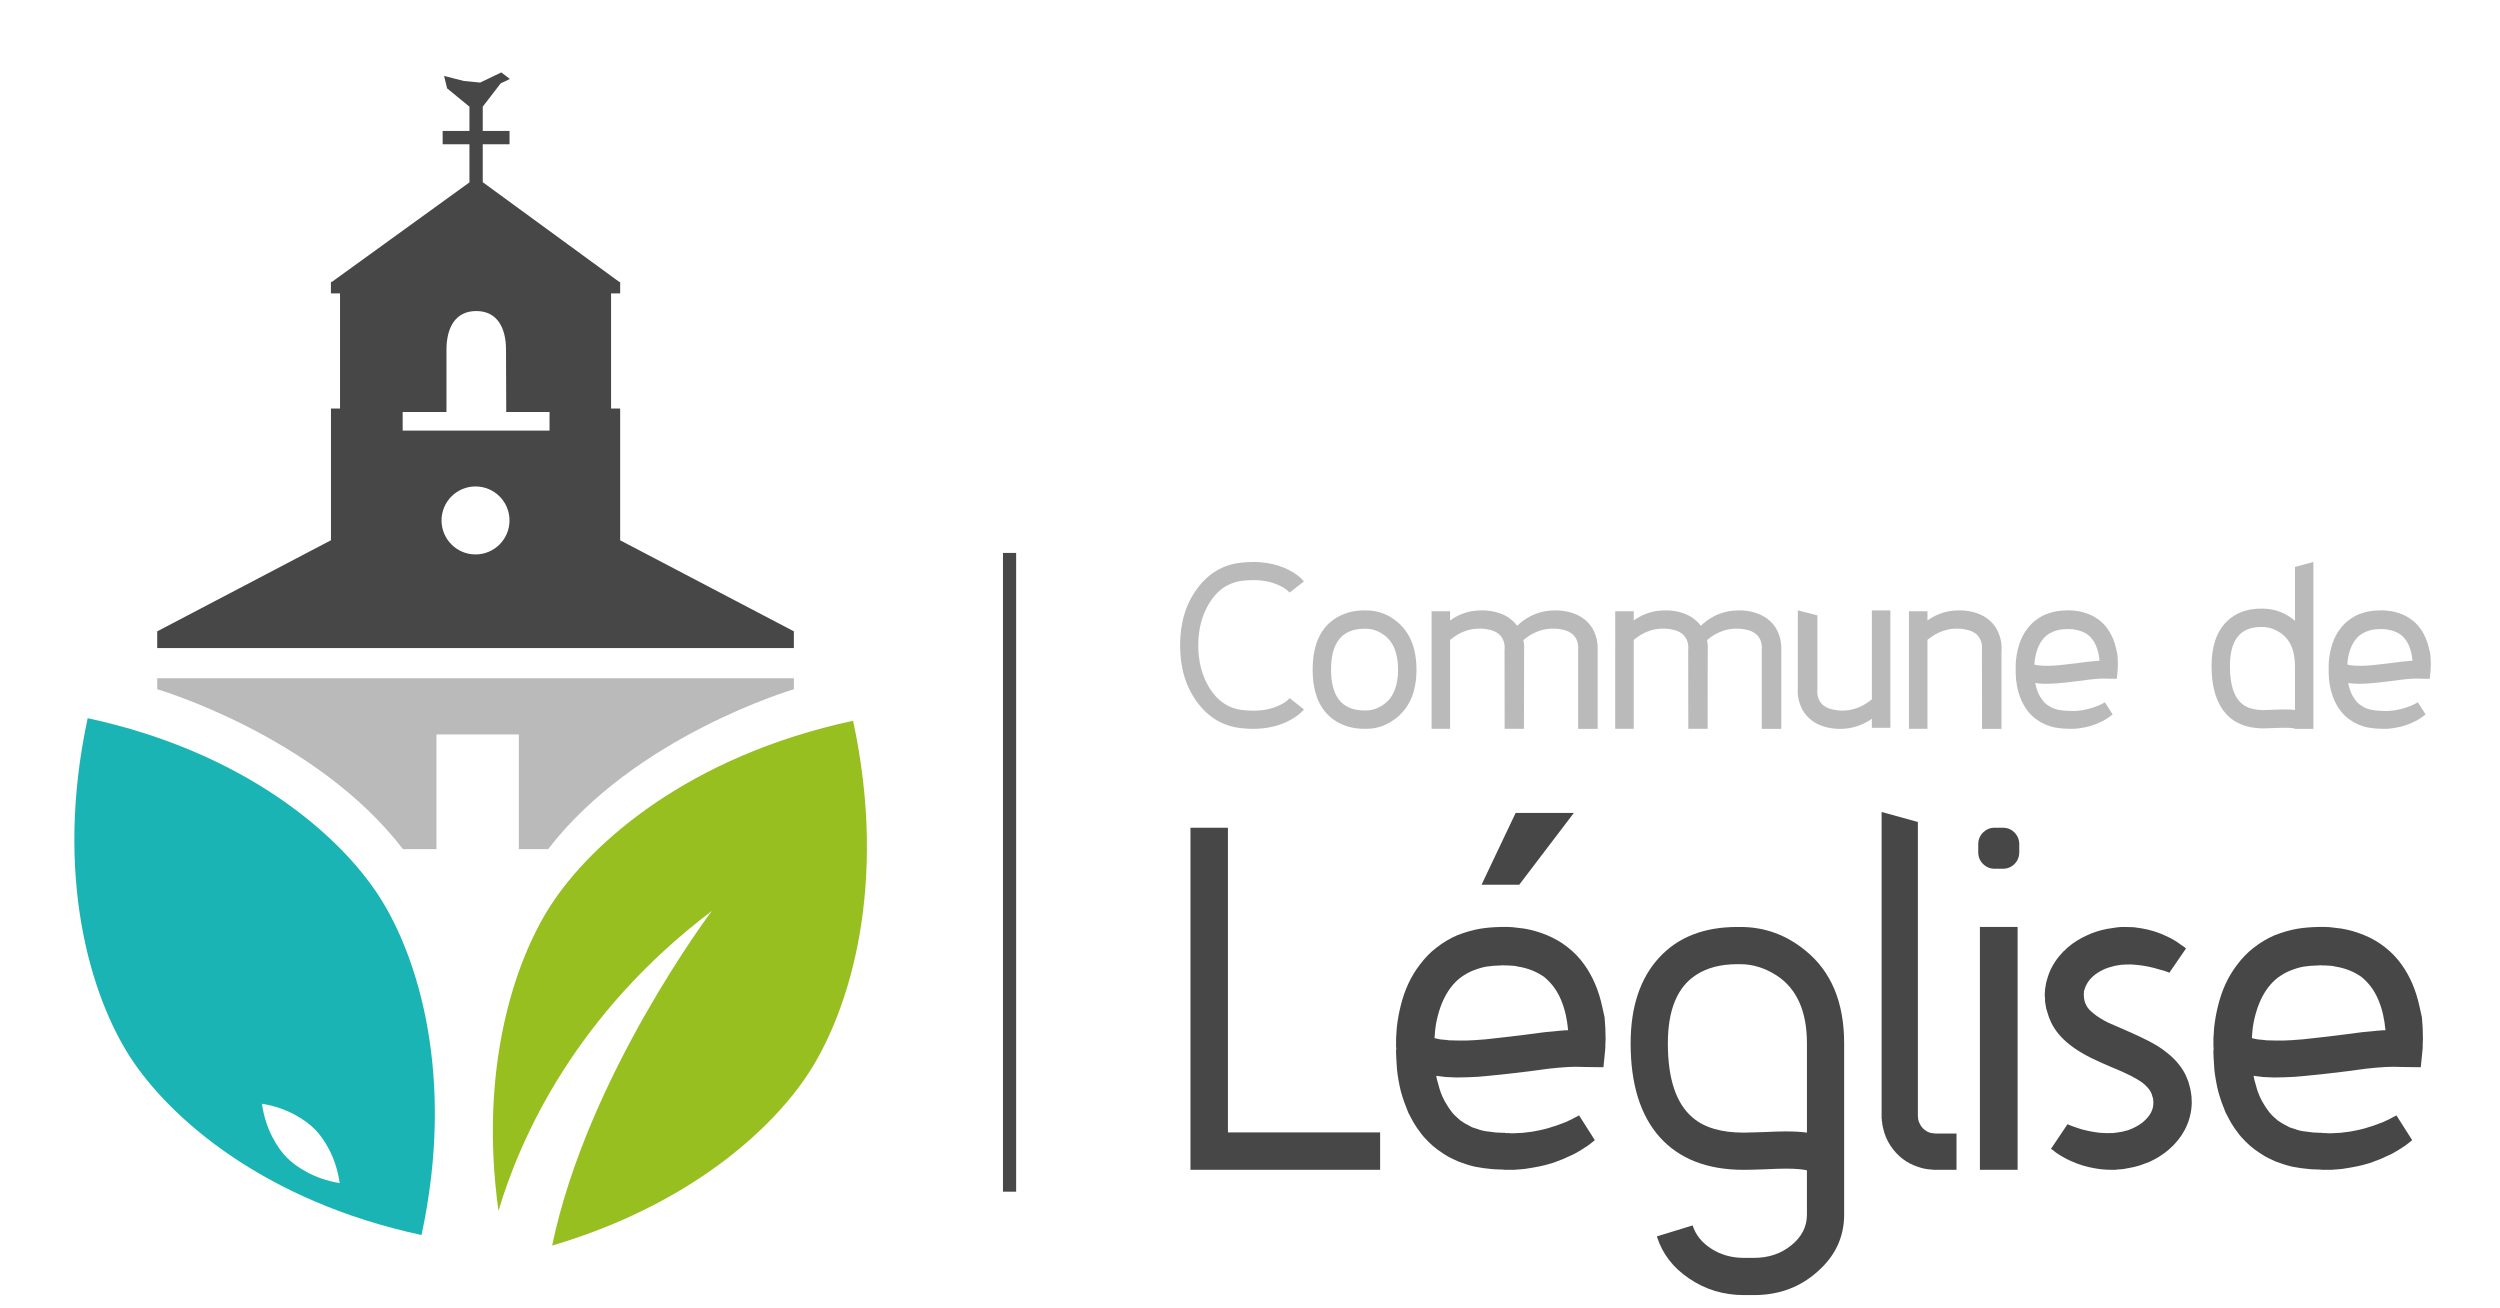 <?xml version="1.0" encoding="utf-8"?>
<!-- Generator: Adobe Illustrator 16.0.3, SVG Export Plug-In . SVG Version: 6.00 Build 0)  -->
<!DOCTYPE svg PUBLIC "-//W3C//DTD SVG 1.1//EN" "http://www.w3.org/Graphics/SVG/1.1/DTD/svg11.dtd">
<svg version="1.1" xmlns="http://www.w3.org/2000/svg" xmlns:xlink="http://www.w3.org/1999/xlink" x="0px" y="0px"
	 width="242.285px" height="126.749px" viewBox="0 0 242.285 126.749" enable-background="new 0 0 242.285 126.749"
	 xml:space="preserve">
<g id="Calque_1" display="none">
	<path display="inline" fill="#FFFFFF" d="M464.144,447.106c0,0,43.617-0.368,59.09,0 M523.159,457.293v-11.511
		c0,0,0.295,0.146,1.105-0.737c0,0,0.368-0.884,0.073-1.474c0,0-0.663-0.294-1.988-0.221c0,0-11.862-6.7-15.104-7.878
		c0,0-0.958-10.384-0.589-14.065h0.81l-0.073-2.209c0,0-0.885-0.073-1.326-0.073c0,0-0.369-10.678-0.736-14.064l0.736-0.074
		c0,0-3.71-4.306-12.468-9.865c-0.04-0.025-0.399-0.051-0.438-0.075l-0.044,0.007c-8.527,5.561-12.357,9.796-12.357,9.796
		l0.717,0.074c-0.358,3.387-0.717,13.981-0.717,13.981c-0.431,0-1.216-0.037-1.216-0.037l-0.11,2.246h0.736
		c0.258,3.756-0.535,13.814-0.535,13.814c-3.156,1.179-14.707,7.88-14.707,7.88c-1.291-0.074-1.937,0.221-1.937,0.221
		c-0.287,0.59,0.071,1.473,0.071,1.473c0.79,0.884,1.076,0.736,1.076,0.736v12.278"/>
	<path display="inline" fill="none" stroke="#434047" d="M464.144,447.106c0,0,43.617-0.368,59.09,0 M523.159,457.293v-11.511
		c0,0,0.295,0.146,1.105-0.737c0,0,0.368-0.884,0.073-1.474c0,0-0.663-0.294-1.988-0.221c0,0-11.862-6.7-15.104-7.878
		c0,0-0.958-10.384-0.589-14.065h0.81l-0.073-2.209c0,0-0.885-0.073-1.326-0.073c0,0-0.369-10.678-0.736-14.064l0.736-0.074
		c0,0-3.71-4.306-12.468-9.865c-0.04-0.025-0.399-0.051-0.438-0.075l-0.044,0.007c-8.527,5.561-12.357,9.796-12.357,9.796
		l0.717,0.074c-0.358,3.387-0.717,13.981-0.717,13.981c-0.431,0-1.216-0.037-1.216-0.037l-0.11,2.246h0.736
		c0.258,3.756-0.535,13.814-0.535,13.814c-3.156,1.179-14.707,7.88-14.707,7.88c-1.291-0.074-1.937,0.221-1.937,0.221
		c-0.287,0.59,0.071,1.473,0.071,1.473c0.79,0.884,1.076,0.736,1.076,0.736v12.278"/>
	<path display="inline" fill="none" stroke="#434047" d="M491.314,450.111c0,0-0.223,2.966,0.073,4.819c0,0,2.446,0.667,5.853,0
		c0,0,0.297-3.634,0-4.746C497.24,450.185,494.87,449.37,491.314,450.111z"/>
	<path display="inline" fill="#FFFFFF" d="M481.543,404.948c21.042,0.256,21.046,0.263,23.828,0.128 M491.149,388.976h4.333
		 M493.357,395.167v-9.395c0,0-1.832-0.637-2.015-2.147c0,0-0.773-0.553,0.073-1.105c0,0,0.7,0.037,1.251,0.848
		c0,0,0.653-0.653,1.463-0.176c0,0-0.036-1.805,1.914-0.847c0,0,0.075,0.258-0.919,0.553c0,0,0.978,1.484-1.746,2.736
		 M490.375,411.349c0,0,0.167-3.648,3.259-3.648c3.091,0,3.202,3.73,3.202,3.73 M490.764,415.947c0,0,3.036,0.222,5.658,0.083
		 M490.764,412.989c0,0,3.146,0.139,5.658,0 M496.376,419.005c0,0,0.11-3.537,0-7.406 M490.8,418.979c0,0-0.139,0.404-0.019-7.416
		 M481.064,411.415c0,0,20.206,0.258,24.55,0 M480.402,418.932c18.59,0.146,18.587,0.146,25.984,0.259 M480.181,421.142
		c0,0,15.334,0.732,26.487,0.29 M497.038,430.851c0,1.963-1.591,3.556-3.552,3.556c-1.962,0-3.552-1.593-3.552-3.556
		c0-1.964,1.59-3.556,3.552-3.556C495.447,427.295,497.038,428.887,497.038,430.851"/>
	<path display="inline" fill="none" stroke="#434047" d="M481.543,404.948c21.042,0.256,21.046,0.263,23.828,0.128 M491.149,388.976
		h4.333 M493.357,395.167v-9.395c0,0-1.832-0.637-2.015-2.147c0,0-0.773-0.553,0.073-1.105c0,0,0.7,0.037,1.251,0.848
		c0,0,0.653-0.653,1.463-0.176c0,0-0.036-1.805,1.914-0.847c0,0,0.075,0.258-0.919,0.553c0,0,0.978,1.484-1.746,2.736
		 M490.375,411.349c0,0,0.167-3.648,3.259-3.648c3.091,0,3.202,3.73,3.202,3.73 M490.764,415.947c0,0,3.036,0.222,5.658,0.083
		 M490.764,412.989c0,0,3.146,0.139,5.658,0 M496.376,419.005c0,0,0.11-3.537,0-7.406 M490.8,418.979c0,0-0.139,0.404-0.019-7.416
		 M481.064,411.415c0,0,20.206,0.258,24.55,0 M480.402,418.932c18.59,0.146,18.587,0.146,25.984,0.259 M480.181,421.142
		c0,0,15.334,0.732,26.487,0.29 M497.038,430.851c0,1.963-1.591,3.556-3.552,3.556c-1.962,0-3.552-1.593-3.552-3.556
		c0-1.964,1.59-3.556,3.552-3.556C495.447,427.295,497.038,428.887,497.038,430.851z"/>
	<rect x="528.285" y="447.754" display="inline" fill="#434047" width="231.796" height="7.395"/>
	<rect x="431.311" y="447.754" display="inline" fill="#434047" width="26.191" height="6.884"/>
	<path display="inline" fill="none" stroke="#434047" d="M497.316,452.65h-3.201 M497.262,454.008h-3.202 M497.361,451.284h-3.202
		 M490.707,417.92h-2.98 M490.764,415.986h-2.981 M490.817,414.33h-2.98 M490.764,412.783h-2.981 M523.224,455.87h-3.202
		 M523.058,453.992h-3.202 M523.113,452.28h-3.202 M523.168,450.623h-3.201 M523.113,448.855h-3.202 M523.058,446.204h-3.202
		 M524.328,444.381h-3.203 M521.401,442.834H518.2 M518.752,441.397h-3.202 M516.434,440.073h-3.202 M514.226,438.912h-3.202
		 M511.632,437.586h-3.202 M509.257,436.371h-3.202 M507.159,434.878h-3.203 M506.993,433.387h-3.202 M506.828,431.73h-3.201
		 M506.772,429.962h-3.201 M506.606,428.085h-3.201 M506.661,426.372h-3.201 M506.497,424.715h-3.202 M506.661,422.948h-3.201
		 M505.89,417.811h-3.202 M505.943,415.876h-3.201 M505.779,414.219h-3.203 M505.724,412.673h-3.202 M505.668,409.689h-3.202
		 M505.502,408.032h-3.201 M505.447,406.485h-3.202 M501.307,403.668h3.423 M499.374,402.066h3.479 M497.608,400.409h3.367
		 M495.855,398.913h3.092 M494.351,397.537h2.706 M493.523,396.376h1.877"/>
	<rect x="764.273" y="447.754" display="inline" fill="#5797BA" width="7.394" height="7.395"/>
	<rect x="775.858" y="447.754" display="inline" fill="#C47416" width="7.394" height="7.395"/>
	<rect x="787.442" y="447.754" display="inline" fill="#AB1A19" width="7.396" height="7.395"/>
	<rect x="799.03" y="447.754" display="inline" fill="#7A9943" width="7.394" height="7.395"/>
	<rect x="810.615" y="447.754" display="inline" fill="#747072" width="7.395" height="7.395"/>
	<rect x="823.158" y="447.754" display="inline" fill="#434047" width="43.189" height="7.395"/>
</g>
<g id="Calque_2">
	<line fill="none" stroke="#474747" stroke-width="1.277" stroke-miterlimit="10" x1="97.84" y1="53.586" x2="97.84" y2="115.49"/>
	<g>
		<g>
			<path fill="#BABABA" d="M126.369,68.751c-0.264,0.332-0.669,0.654-1.219,0.97c-1.052,0.61-2.293,0.914-3.722,0.914
				c-0.376,0-0.759-0.022-1.15-0.067c-1.744-0.188-3.166-1.029-4.263-2.527c-1.098-1.488-1.647-3.318-1.647-5.491
				c0-2.174,0.549-4.004,1.647-5.493c1.098-1.496,2.519-2.339,4.263-2.527c1.774-0.194,3.312,0.038,4.613,0.7
				c0.662,0.339,1.154,0.71,1.478,1.116l-1.388,1.083c-0.226-0.264-0.583-0.504-1.071-0.723c-0.948-0.435-2.094-0.578-3.44-0.428
				c-1.399,0.149-2.497,0.887-3.293,2.211c-0.7,1.158-1.049,2.511-1.049,4.061c0,1.549,0.35,2.902,1.049,4.06
				c0.796,1.323,1.894,2.061,3.293,2.21c1.346,0.151,2.492,0.009,3.44-0.428c0.496-0.218,0.854-0.462,1.071-0.733L126.369,68.751z"
				/>
			<path fill="#BABABA" d="M132.391,59.154c1.144,0,2.169,0.386,3.08,1.16c1.203,1.039,1.805,2.564,1.805,4.579
				c0,2.017-0.602,3.539-1.805,4.568c-0.91,0.781-1.936,1.173-3.08,1.173h-0.157c-1.128,0-2.114-0.289-2.955-0.869
				c-1.376-0.962-2.064-2.585-2.064-4.872c0-2.285,0.688-3.909,2.064-4.872c0.841-0.578,1.827-0.867,2.955-0.867H132.391z
				 M134.072,68.289c0.947-0.654,1.421-1.785,1.421-3.396c0-1.607-0.474-2.74-1.421-3.395c-0.542-0.375-1.102-0.563-1.681-0.563
				h-0.157c-2.158,0-3.237,1.319-3.237,3.958c0,2.64,1.079,3.96,3.237,3.96h0.157C132.97,68.854,133.53,68.665,134.072,68.289z"/>
			<path fill="#BABABA" d="M154.835,62.988v0.057v7.59h-1.894v-7.636v-0.112v-0.012l0.011-0.044v-0.103
				c-0.008-0.075-0.015-0.143-0.022-0.202c-0.016-0.128-0.042-0.256-0.08-0.384c-0.083-0.241-0.21-0.448-0.383-0.621
				c-0.098-0.09-0.199-0.164-0.305-0.226c-0.12-0.075-0.248-0.135-0.383-0.18c-0.113-0.037-0.263-0.076-0.452-0.113
				c0.038,0.007-0.041-0.008-0.237-0.045h-0.034c0.015,0,0.019,0,0.012,0h-0.012h-0.011l-0.079-0.012l-0.147-0.011l-0.226-0.011
				c-0.202,0.007-0.286,0.007-0.248,0c-0.143,0.007-0.3,0.021-0.474,0.044c-0.18,0.03-0.338,0.064-0.473,0.102
				c-0.181,0.054-0.338,0.109-0.474,0.169c-0.301,0.121-0.594,0.282-0.88,0.485c-0.113,0.076-0.248,0.181-0.406,0.317
				c0.007,0.052,0.022,0.134,0.045,0.248l0.034,0.394c0,0.083,0,0.147,0,0.191l-0.011,0.113c0,0.046,0,0.064,0,0.057l-0.012,7.59
				h-1.872l-0.011-7.636l0.011-0.112v-0.012v-0.044c0-0.03,0-0.064,0-0.103c0-0.075-0.004-0.143-0.011-0.202
				c-0.015-0.128-0.045-0.256-0.09-0.384c-0.083-0.241-0.21-0.448-0.383-0.621c-0.091-0.09-0.192-0.164-0.305-0.226
				c-0.12-0.075-0.248-0.135-0.383-0.18c-0.105-0.037-0.256-0.076-0.451-0.113c0.037,0.007-0.042-0.008-0.237-0.045h-0.034
				c0.03,0,0.038,0,0.022,0h-0.011h-0.022l-0.067-0.012l-0.147-0.011l-0.225-0.011c-0.203,0.007-0.286,0.007-0.248,0
				c-0.151,0.007-0.313,0.021-0.485,0.044c-0.181,0.03-0.339,0.064-0.474,0.102c-0.181,0.054-0.334,0.109-0.462,0.169
				c-0.309,0.121-0.602,0.282-0.879,0.485c-0.113,0.076-0.245,0.173-0.396,0.293v8.617h-1.793V59.243h1.793v0.893
				c0.173-0.129,0.361-0.249,0.564-0.362c0.398-0.218,0.834-0.383,1.308-0.496c0.241-0.052,0.474-0.086,0.7-0.101
				c0.007,0,0.127-0.008,0.36-0.022c0.09,0,0.21,0,0.361,0l0.158,0.011h0.067h0.023l0.044,0.012h0.045l0.35,0.045
				c0.278,0.044,0.515,0.101,0.711,0.169c0.533,0.165,0.988,0.421,1.365,0.767c0.165,0.143,0.316,0.309,0.451,0.496
				c0.007-0.007,0.019-0.019,0.033-0.033c0.015-0.016,0.023-0.026,0.023-0.035c0.151-0.142,0.327-0.289,0.53-0.439
				c0.18-0.127,0.376-0.251,0.586-0.372c0.398-0.218,0.838-0.383,1.32-0.496c0.24-0.052,0.474-0.086,0.699-0.101l0.35-0.022
				c0.098,0,0.222,0,0.372,0l0.147,0.011h0.079h0.022l0.035,0.012h0.045l0.35,0.045c0.286,0.044,0.522,0.101,0.71,0.169
				c0.534,0.165,0.993,0.421,1.376,0.767c0.413,0.368,0.714,0.823,0.902,1.364c0.09,0.248,0.15,0.504,0.18,0.769
				c0.022,0.119,0.034,0.251,0.034,0.394c0.007,0.067,0.007,0.132,0,0.191V62.988z"/>
			<path fill="#BABABA" d="M172.632,62.988v0.057v7.59h-1.894v-7.636v-0.112v-0.012l0.011-0.044v-0.103
				c-0.008-0.075-0.015-0.143-0.022-0.202c-0.016-0.128-0.042-0.256-0.079-0.384c-0.083-0.241-0.211-0.448-0.383-0.621
				c-0.098-0.09-0.199-0.164-0.305-0.226c-0.12-0.075-0.248-0.135-0.383-0.18c-0.113-0.037-0.263-0.076-0.451-0.113
				c0.038,0.007-0.041-0.008-0.237-0.045h-0.034c0.015,0,0.019,0,0.011,0h-0.011h-0.011l-0.079-0.012l-0.146-0.011l-0.226-0.011
				c-0.203,0.007-0.286,0.007-0.249,0c-0.143,0.007-0.3,0.021-0.474,0.044c-0.18,0.03-0.338,0.064-0.473,0.102
				c-0.181,0.054-0.339,0.109-0.474,0.169c-0.301,0.121-0.594,0.282-0.88,0.485c-0.113,0.076-0.249,0.181-0.406,0.317
				c0.008,0.052,0.023,0.134,0.045,0.248l0.034,0.394c0,0.083,0,0.147,0,0.191l-0.011,0.113c0,0.046,0,0.064,0,0.057l-0.012,7.59
				h-1.872l-0.011-7.636l0.011-0.112v-0.012v-0.044c0-0.03,0-0.064,0-0.103c0-0.075-0.004-0.143-0.011-0.202
				c-0.015-0.128-0.046-0.256-0.09-0.384c-0.083-0.241-0.211-0.448-0.384-0.621c-0.09-0.09-0.192-0.164-0.305-0.226
				c-0.12-0.075-0.248-0.135-0.383-0.18c-0.105-0.037-0.256-0.076-0.451-0.113c0.038,0.007-0.042-0.008-0.237-0.045h-0.034
				c0.03,0,0.038,0,0.023,0h-0.012h-0.022l-0.068-0.012l-0.147-0.011l-0.225-0.011c-0.203,0.007-0.286,0.007-0.248,0
				c-0.151,0.007-0.312,0.021-0.485,0.044c-0.181,0.03-0.338,0.064-0.474,0.102c-0.181,0.054-0.335,0.109-0.463,0.169
				c-0.308,0.121-0.601,0.282-0.879,0.485c-0.113,0.076-0.245,0.173-0.395,0.293v8.617h-1.793V59.243h1.793v0.893
				c0.173-0.129,0.361-0.249,0.564-0.362c0.398-0.218,0.835-0.383,1.309-0.496c0.241-0.052,0.474-0.086,0.7-0.101
				c0.007,0,0.127-0.008,0.36-0.022c0.09,0,0.21,0,0.36,0l0.159,0.011h0.067h0.023l0.045,0.012h0.044l0.35,0.045
				c0.278,0.044,0.515,0.101,0.71,0.169c0.534,0.165,0.989,0.421,1.364,0.767c0.166,0.143,0.316,0.309,0.452,0.496
				c0.007-0.007,0.019-0.019,0.034-0.033c0.015-0.016,0.022-0.026,0.022-0.035c0.151-0.142,0.327-0.289,0.53-0.439
				c0.18-0.127,0.376-0.251,0.587-0.372c0.398-0.218,0.838-0.383,1.319-0.496c0.241-0.052,0.474-0.086,0.699-0.101l0.35-0.022
				c0.098,0,0.222,0,0.372,0l0.147,0.011h0.079h0.022l0.034,0.012h0.045l0.35,0.045c0.285,0.044,0.522,0.101,0.71,0.169
				c0.534,0.165,0.992,0.421,1.375,0.767c0.414,0.368,0.714,0.823,0.903,1.364c0.09,0.248,0.15,0.504,0.18,0.769
				c0.022,0.119,0.033,0.251,0.033,0.394c0.008,0.067,0.008,0.132,0,0.191V62.988z"/>
			<path fill="#BABABA" d="M174.235,66.8c0-0.015,0-0.033,0-0.057v-7.589l1.894,0.484v7.15l-0.011,0.113v0.012v0.045
				c0,0.029,0,0.063,0,0.101c0,0.076,0.004,0.143,0.011,0.203c0.015,0.129,0.046,0.256,0.09,0.384
				c0.083,0.24,0.211,0.447,0.384,0.619c0.09,0.092,0.192,0.167,0.305,0.227c0.12,0.067,0.248,0.128,0.383,0.18
				c0.105,0.038,0.256,0.075,0.451,0.113c-0.023-0.008,0.056,0.004,0.237,0.033l0.034,0.013c-0.023,0-0.031,0-0.023,0h0.012h0.022
				l0.067,0.011l0.147,0.012l0.226,0.012h0.124c0.053,0,0.094,0,0.125,0c0.15-0.008,0.312-0.023,0.485-0.047
				c0.18-0.029,0.338-0.067,0.474-0.112c0.173-0.044,0.327-0.097,0.462-0.158c0.308-0.119,0.601-0.282,0.88-0.485
				c0.113-0.066,0.244-0.164,0.395-0.292v-8.616h1.793v11.38h-1.793v-0.88c-0.173,0.128-0.361,0.244-0.564,0.349
				c-0.398,0.226-0.835,0.392-1.309,0.496c-0.241,0.062-0.474,0.099-0.699,0.113c-0.016,0-0.135,0.008-0.361,0.022
				c-0.083,0-0.203,0-0.36,0l-0.159-0.012h-0.067h-0.023l-0.045-0.011h-0.045c-0.226-0.029-0.342-0.045-0.35-0.045
				c-0.278-0.045-0.515-0.102-0.71-0.17c-0.534-0.165-0.989-0.421-1.365-0.767c-0.414-0.369-0.714-0.824-0.902-1.365
				c-0.09-0.248-0.154-0.503-0.191-0.766c-0.016-0.12-0.027-0.252-0.034-0.396c0-0.066,0-0.134,0-0.201L174.235,66.8z"/>
			<path fill="#BABABA" d="M193.983,62.988c-0.008,0.016-0.011,0.034-0.011,0.057v7.59h-1.884l-0.011-7.636l0.011-0.112v-0.012
				v-0.044c0-0.03,0-0.064,0-0.103c0-0.075-0.004-0.143-0.011-0.202c-0.015-0.128-0.045-0.256-0.09-0.384
				c-0.083-0.241-0.21-0.448-0.383-0.621c-0.09-0.09-0.192-0.164-0.305-0.226c-0.112-0.075-0.241-0.135-0.383-0.18
				c-0.105-0.037-0.252-0.076-0.44-0.113c0.015,0.007-0.067-0.008-0.248-0.045h-0.023h-0.011c0.022,0,0.03,0,0.022,0h-0.034
				l-0.067-0.012l-0.147-0.011l-0.225-0.011c-0.226,0.007-0.309,0.007-0.248,0c-0.151,0.007-0.313,0.021-0.485,0.044
				c-0.181,0.03-0.339,0.067-0.474,0.113c-0.173,0.046-0.327,0.098-0.462,0.157c-0.309,0.121-0.602,0.282-0.879,0.485
				c-0.113,0.067-0.245,0.166-0.396,0.293v8.617h-1.793V59.243h1.793v0.893c0.173-0.129,0.361-0.249,0.564-0.362
				c0.398-0.218,0.834-0.383,1.308-0.496c0.241-0.052,0.474-0.086,0.7-0.101c0.015,0,0.135-0.008,0.36-0.022
				c0.083,0,0.207,0,0.373,0l0.146,0.011h0.067h0.023l0.044,0.012h0.045c0.226,0.029,0.342,0.045,0.35,0.045
				c0.278,0.044,0.515,0.101,0.711,0.169c0.533,0.165,0.988,0.421,1.365,0.767c0.414,0.368,0.714,0.823,0.902,1.364
				c0.09,0.248,0.154,0.504,0.191,0.769c0.015,0.119,0.026,0.251,0.034,0.394c0,0.067,0,0.132,0,0.191V62.988z"/>
			<path fill="#BABABA" d="M205.239,63.946c0.008,0.166,0.012,0.335,0.012,0.508c0,0.105-0.004,0.191-0.012,0.26v0.135l-0.011,0.147
				l-0.079,0.789l-0.857-0.011c-0.346-0.008-0.481-0.012-0.406-0.012c-0.241,0.008-0.38,0.012-0.417,0.012
				c-0.204,0.015-0.354,0.026-0.452,0.033c-0.196,0.022-0.346,0.037-0.451,0.045c-0.165,0.022-0.474,0.065-0.924,0.125l-0.948,0.111
				c-0.324,0.038-0.647,0.072-0.97,0.103l-0.497,0.045c0.008,0-0.158,0.008-0.496,0.022c0.008,0-0.166,0.004-0.52,0.012
				l-0.519-0.022c-0.075-0.008-0.226-0.026-0.451-0.057c0.023,0.127,0.046,0.226,0.068,0.293c0.03,0.12,0.064,0.241,0.102,0.36
				c0.03,0.099,0.075,0.215,0.136,0.351l0.079,0.157c0.007,0.023,0.022,0.05,0.045,0.079c0.022,0.038,0.037,0.064,0.044,0.079
				c0.076,0.128,0.14,0.226,0.192,0.293c0.03,0.045,0.063,0.091,0.102,0.136l0.113,0.123c0.113,0.106,0.154,0.145,0.124,0.114
				l0.124,0.112c0.15,0.105,0.244,0.165,0.282,0.18c0.008,0.008,0.105,0.061,0.293,0.159c0.241,0.074,0.354,0.112,0.339,0.112
				l0.169,0.045l0.18,0.033c-0.03-0.006,0.095,0.009,0.373,0.047c0.045,0.007,0.109,0.011,0.192,0.011
				c0.097,0.008,0.162,0.012,0.191,0.012h0.102l0.022,0.01h0.057c0.038,0,0.071,0,0.102,0c0.008,0.008,0.079,0.012,0.214,0.012
				c0.143-0.008,0.297-0.015,0.462-0.021c0.113-0.016,0.263-0.034,0.451-0.057l0.226-0.046c-0.022,0.008,0.052-0.008,0.226-0.045
				c0.067-0.016,0.143-0.034,0.226-0.057c0.203-0.06,0.274-0.082,0.214-0.067l0.226-0.068c-0.022,0.008,0.049-0.019,0.214-0.079
				c0.158-0.059,0.229-0.085,0.215-0.078c0.105-0.045,0.168-0.075,0.191-0.091c0.029-0.008,0.105-0.045,0.226-0.112l0.237-0.125
				l0.744,1.174l-0.214,0.169c-0.105,0.082-0.181,0.135-0.226,0.159l-0.259,0.168c0.007-0.008-0.079,0.041-0.26,0.147
				c-0.165,0.074-0.255,0.115-0.271,0.123l-0.27,0.125c-0.023,0.008-0.113,0.04-0.271,0.101c-0.106,0.046-0.2,0.08-0.283,0.103
				c-0.18,0.052-0.274,0.078-0.282,0.078l-0.293,0.067c-0.233,0.046-0.429,0.08-0.586,0.103c-0.016,0.008-0.113,0.019-0.294,0.033
				c-0.037,0-0.139,0.008-0.304,0.022c-0.151,0-0.251,0-0.305,0c-0.045,0-0.098,0-0.158,0l-0.079-0.012h-0.045
				c-0.256-0.007-0.413-0.015-0.474-0.021c-0.346-0.037-0.522-0.061-0.53-0.067l-0.271-0.046c-0.008,0-0.093-0.022-0.259-0.068
				c-0.06-0.015-0.237-0.074-0.53-0.18c-0.263-0.12-0.433-0.203-0.507-0.249c-0.105-0.06-0.264-0.164-0.474-0.314l-0.226-0.182
				c-0.015-0.015-0.083-0.078-0.203-0.19c-0.022-0.023-0.09-0.095-0.203-0.214c-0.06-0.068-0.117-0.141-0.169-0.215
				c-0.098-0.121-0.203-0.274-0.315-0.463c-0.083-0.15-0.128-0.232-0.135-0.248l-0.124-0.236c-0.075-0.188-0.14-0.354-0.192-0.497
				c-0.061-0.173-0.113-0.342-0.158-0.507c-0.083-0.339-0.144-0.677-0.181-1.017c-0.015-0.172-0.026-0.345-0.034-0.518
				c-0.007-0.098-0.011-0.184-0.011-0.26v-0.135c0-0.037,0.004-0.068,0.011-0.091l-0.011-0.091V64.68c0-0.067,0-0.153,0-0.26
				c0.007-0.172,0.019-0.342,0.034-0.508c0.037-0.345,0.098-0.683,0.181-1.015c0.18-0.751,0.48-1.402,0.902-1.951
				c0.248-0.33,0.511-0.601,0.789-0.811c0.309-0.241,0.636-0.438,0.982-0.588c0.391-0.149,0.745-0.252,1.06-0.305
				c0.294-0.052,0.647-0.082,1.061-0.089h0.022h0.068h0.056h0.113l0.226,0.011c0.331,0.038,0.519,0.061,0.564,0.067
				c0.361,0.06,0.714,0.162,1.061,0.305c0.368,0.15,0.699,0.343,0.993,0.576c0.3,0.232,0.563,0.507,0.789,0.822
				c0.398,0.556,0.681,1.218,0.846,1.984c0.076,0.34,0.113,0.508,0.113,0.508S205.216,63.601,205.239,63.946z M203.367,64.037
				c-0.008,0,0.03,0,0.113,0c-0.022-0.248-0.061-0.492-0.113-0.732c-0.121-0.526-0.309-0.963-0.564-1.31
				c-0.135-0.18-0.285-0.338-0.451-0.474c-0.166-0.12-0.357-0.226-0.575-0.315c-0.233-0.09-0.459-0.15-0.677-0.181
				c-0.038-0.016-0.095-0.026-0.169-0.034c-0.075-0.007-0.127-0.011-0.158-0.011l-0.226-0.012h-0.113l-0.057-0.011l-0.022,0.011
				c-0.309,0.008-0.552,0.026-0.733,0.057c-0.188,0.03-0.414,0.099-0.677,0.203c-0.195,0.083-0.383,0.191-0.563,0.326
				c-0.158,0.121-0.312,0.28-0.463,0.474c-0.263,0.354-0.462,0.791-0.598,1.31c-0.068,0.256-0.113,0.508-0.135,0.756
				c-0.007,0.074-0.015,0.181-0.022,0.315c0.12,0.029,0.206,0.049,0.259,0.057c0.331,0.03,0.463,0.045,0.395,0.045
				c0.339,0.008,0.478,0.012,0.418,0.012c0.33,0,0.477,0,0.439,0c0.338-0.016,0.485-0.022,0.44-0.022l0.451-0.034
				c0.293-0.03,0.598-0.064,0.914-0.103l0.937-0.111c0.474-0.062,0.792-0.103,0.958-0.125c0.113-0.015,0.274-0.029,0.485-0.045
				C202.973,64.067,203.142,64.052,203.367,64.037z"/>
			<path fill="#BABABA" d="M219.202,58.984h0.045c1.188,0,2.245,0.396,3.169,1.185v-5.223l1.782-0.484v16.173h-1.782v-0.022
				c-0.226-0.082-0.895-0.103-2.007-0.056c-0.466,0.022-0.801,0.034-1.004,0.034c-1.895,0-3.264-0.663-4.105-1.985
				c-0.647-1.008-0.97-2.357-0.97-4.049c0-1.91,0.489-3.351,1.466-4.32C216.653,59.387,217.789,58.97,219.202,58.984z
				 M219.405,68.818c0.18,0,0.489-0.012,0.924-0.033c0.985-0.045,1.681-0.038,2.087,0.021v-4.25c0-1.526-0.478-2.606-1.432-3.237
				c-0.557-0.369-1.136-0.554-1.737-0.554h-0.067c-0.917-0.008-1.628,0.237-2.132,0.733c-0.624,0.624-0.937,1.643-0.937,3.058
				c0,1.826,0.407,3.057,1.218,3.687C217.811,68.628,218.502,68.818,219.405,68.818z"/>
			<path fill="#BABABA" d="M235.567,63.946c0.007,0.166,0.012,0.335,0.012,0.508c0,0.105-0.004,0.191-0.012,0.26v0.135l-0.011,0.147
				l-0.079,0.789l-0.857-0.011c-0.346-0.008-0.481-0.012-0.406-0.012c-0.241,0.008-0.38,0.012-0.417,0.012
				c-0.203,0.015-0.354,0.026-0.451,0.033c-0.196,0.022-0.346,0.037-0.451,0.045c-0.166,0.022-0.474,0.065-0.925,0.125l-0.947,0.111
				c-0.324,0.038-0.647,0.072-0.97,0.103l-0.496,0.045c0.008,0-0.158,0.008-0.496,0.022c0.007,0-0.166,0.004-0.519,0.012
				l-0.519-0.022c-0.076-0.008-0.226-0.026-0.452-0.057c0.023,0.127,0.045,0.226,0.068,0.293c0.03,0.12,0.063,0.241,0.102,0.36
				c0.029,0.099,0.074,0.215,0.135,0.351l0.08,0.157c0.007,0.023,0.022,0.05,0.044,0.079c0.023,0.038,0.038,0.064,0.045,0.079
				c0.076,0.128,0.139,0.226,0.192,0.293c0.029,0.045,0.063,0.091,0.101,0.136l0.113,0.123c0.113,0.106,0.154,0.145,0.124,0.114
				l0.124,0.112c0.15,0.105,0.244,0.165,0.282,0.18c0.007,0.008,0.105,0.061,0.293,0.159c0.241,0.074,0.354,0.112,0.338,0.112
				l0.17,0.045l0.18,0.033c-0.03-0.006,0.094,0.009,0.372,0.047c0.046,0.007,0.109,0.011,0.192,0.011
				c0.098,0.008,0.162,0.012,0.191,0.012h0.102l0.022,0.01h0.057c0.037,0,0.071,0,0.102,0c0.007,0.008,0.079,0.012,0.214,0.012
				c0.143-0.008,0.297-0.015,0.462-0.021c0.113-0.016,0.263-0.034,0.451-0.057l0.226-0.046c-0.022,0.008,0.053-0.008,0.226-0.045
				c0.067-0.016,0.143-0.034,0.226-0.057c0.203-0.06,0.275-0.082,0.214-0.067l0.226-0.068c-0.022,0.008,0.049-0.019,0.214-0.079
				c0.158-0.059,0.229-0.085,0.214-0.078c0.105-0.045,0.169-0.075,0.191-0.091c0.03-0.008,0.105-0.045,0.226-0.112l0.237-0.125
				l0.745,1.174l-0.214,0.169c-0.105,0.082-0.181,0.135-0.226,0.159l-0.259,0.168c0.006-0.008-0.08,0.041-0.26,0.147
				c-0.166,0.074-0.255,0.115-0.271,0.123l-0.271,0.125c-0.022,0.008-0.113,0.04-0.271,0.101c-0.105,0.046-0.2,0.08-0.282,0.103
				c-0.18,0.052-0.274,0.078-0.282,0.078l-0.293,0.067c-0.233,0.046-0.429,0.08-0.587,0.103c-0.015,0.008-0.113,0.019-0.293,0.033
				c-0.038,0-0.139,0.008-0.304,0.022c-0.151,0-0.252,0-0.305,0c-0.044,0-0.098,0-0.157,0l-0.08-0.012h-0.044
				c-0.256-0.007-0.414-0.015-0.474-0.021c-0.346-0.037-0.522-0.061-0.53-0.067l-0.271-0.046c-0.007,0-0.094-0.022-0.259-0.068
				c-0.06-0.015-0.237-0.074-0.53-0.18c-0.263-0.12-0.432-0.203-0.507-0.249c-0.105-0.06-0.264-0.164-0.473-0.314l-0.226-0.182
				c-0.015-0.015-0.083-0.078-0.203-0.19c-0.022-0.023-0.09-0.095-0.203-0.214c-0.061-0.068-0.117-0.141-0.169-0.215
				c-0.098-0.121-0.203-0.274-0.315-0.463c-0.083-0.15-0.128-0.232-0.136-0.248l-0.124-0.236c-0.076-0.188-0.14-0.354-0.192-0.497
				c-0.061-0.173-0.113-0.342-0.157-0.507c-0.083-0.339-0.144-0.677-0.181-1.017c-0.015-0.172-0.026-0.345-0.034-0.518
				c-0.007-0.098-0.011-0.184-0.011-0.26v-0.135c0-0.037,0.004-0.068,0.011-0.091l-0.011-0.091V64.68c0-0.067,0-0.153,0-0.26
				c0.008-0.172,0.019-0.342,0.034-0.508c0.038-0.345,0.098-0.683,0.181-1.015c0.18-0.751,0.481-1.402,0.902-1.951
				c0.248-0.33,0.511-0.601,0.789-0.811c0.309-0.241,0.636-0.438,0.982-0.588c0.391-0.149,0.744-0.252,1.06-0.305
				c0.293-0.052,0.647-0.082,1.061-0.089h0.022h0.068h0.056h0.113l0.226,0.011c0.331,0.038,0.519,0.061,0.564,0.067
				c0.361,0.06,0.714,0.162,1.061,0.305c0.368,0.15,0.698,0.343,0.992,0.576c0.3,0.232,0.563,0.507,0.789,0.822
				c0.398,0.556,0.681,1.218,0.846,1.984c0.075,0.34,0.113,0.508,0.113,0.508S235.545,63.601,235.567,63.946z M233.695,64.037
				c-0.007,0,0.03,0,0.113,0c-0.022-0.248-0.061-0.492-0.113-0.732c-0.12-0.526-0.309-0.963-0.564-1.31
				c-0.136-0.18-0.286-0.338-0.451-0.474c-0.166-0.12-0.357-0.226-0.575-0.315c-0.233-0.09-0.459-0.15-0.677-0.181
				c-0.038-0.016-0.094-0.026-0.169-0.034c-0.076-0.007-0.128-0.011-0.158-0.011l-0.226-0.012h-0.113l-0.056-0.011l-0.022,0.011
				c-0.309,0.008-0.553,0.026-0.733,0.057c-0.188,0.03-0.413,0.099-0.677,0.203c-0.195,0.083-0.383,0.191-0.564,0.326
				c-0.157,0.121-0.312,0.28-0.462,0.474c-0.264,0.354-0.463,0.791-0.598,1.31c-0.068,0.256-0.113,0.508-0.135,0.756
				c-0.007,0.074-0.015,0.181-0.022,0.315c0.121,0.029,0.206,0.049,0.259,0.057c0.331,0.03,0.462,0.045,0.395,0.045
				c0.338,0.008,0.478,0.012,0.418,0.012c0.33,0,0.477,0,0.439,0c0.339-0.016,0.485-0.022,0.44-0.022l0.452-0.034
				c0.293-0.03,0.598-0.064,0.913-0.103l0.936-0.111c0.474-0.062,0.793-0.103,0.958-0.125c0.113-0.015,0.275-0.029,0.485-0.045
				C233.301,64.067,233.47,64.052,233.695,64.037z"/>
		</g>
	</g>
	<g>
		<path fill="#474747" d="M119.003,80.217v29.525h14.751v3.63h-18.381V80.217H119.003z"/>
		<path fill="#474747" d="M155.581,99.662c0.016,0.34,0.024,0.686,0.024,1.04c0,0.216-0.008,0.393-0.024,0.532v0.277l-0.023,0.3
			l-0.162,1.619l-1.757-0.022c-0.709-0.016-0.987-0.024-0.832-0.024c-0.494,0.017-0.779,0.024-0.856,0.024
			c-0.416,0.03-0.724,0.053-0.924,0.069c-0.402,0.046-0.709,0.077-0.925,0.092c-0.339,0.046-0.971,0.131-1.896,0.255l-1.942,0.23
			c-0.663,0.077-1.326,0.146-1.989,0.208l-1.017,0.092c0.015,0-0.324,0.017-1.017,0.047c0.015,0-0.339,0.009-1.063,0.023
			l-1.064-0.046c-0.154-0.015-0.462-0.054-0.925-0.116c0.046,0.262,0.092,0.463,0.139,0.602c0.062,0.246,0.131,0.493,0.208,0.74
			c0.062,0.2,0.154,0.438,0.277,0.717l0.162,0.322c0.015,0.047,0.046,0.102,0.092,0.163c0.046,0.077,0.077,0.131,0.093,0.161
			c0.154,0.262,0.285,0.463,0.393,0.602c0.062,0.092,0.131,0.184,0.208,0.278l0.231,0.254c0.231,0.216,0.316,0.293,0.254,0.23
			l0.254,0.232c0.308,0.215,0.5,0.339,0.578,0.368c0.016,0.017,0.215,0.124,0.602,0.324c0.493,0.155,0.724,0.231,0.693,0.231
			l0.347,0.093l0.37,0.068c-0.062-0.015,0.193,0.017,0.763,0.093c0.093,0.017,0.223,0.024,0.394,0.024
			c0.2,0.014,0.331,0.021,0.393,0.021h0.208l0.046,0.024h0.116c0.077,0,0.146,0,0.208,0c0.015,0.015,0.161,0.023,0.439,0.023
			c0.293-0.017,0.609-0.031,0.948-0.048c0.231-0.029,0.539-0.068,0.925-0.114l0.462-0.093c-0.047,0.016,0.107-0.016,0.462-0.093
			c0.139-0.03,0.293-0.068,0.462-0.115c0.417-0.124,0.563-0.17,0.439-0.14l0.462-0.138c-0.046,0.016,0.1-0.039,0.439-0.163
			c0.324-0.123,0.47-0.177,0.44-0.161c0.215-0.093,0.347-0.154,0.393-0.185c0.061-0.016,0.216-0.093,0.462-0.231l0.485-0.254
			l1.526,2.403l-0.439,0.349c-0.216,0.169-0.37,0.276-0.463,0.322l-0.531,0.347c0.015-0.015-0.162,0.085-0.532,0.301
			c-0.339,0.154-0.524,0.238-0.555,0.254l-0.556,0.254c-0.046,0.017-0.231,0.087-0.555,0.209c-0.216,0.094-0.409,0.162-0.578,0.208
			c-0.37,0.108-0.563,0.162-0.578,0.162l-0.602,0.138c-0.478,0.095-0.878,0.163-1.202,0.209c-0.031,0.017-0.231,0.039-0.601,0.069
			c-0.078,0-0.286,0.016-0.624,0.046c-0.309,0-0.517,0-0.625,0c-0.092,0-0.2,0-0.323,0l-0.162-0.023h-0.092
			c-0.524-0.015-0.848-0.029-0.971-0.046c-0.709-0.076-1.072-0.122-1.087-0.138l-0.555-0.093c-0.015,0-0.193-0.046-0.531-0.139
			c-0.124-0.03-0.486-0.154-1.087-0.37c-0.54-0.246-0.886-0.416-1.04-0.508c-0.216-0.125-0.541-0.34-0.972-0.648l-0.462-0.37
			c-0.031-0.03-0.17-0.161-0.417-0.393c-0.046-0.046-0.185-0.193-0.416-0.439c-0.124-0.139-0.239-0.284-0.347-0.438
			c-0.201-0.248-0.417-0.563-0.648-0.948c-0.169-0.309-0.262-0.479-0.277-0.509l-0.254-0.486c-0.154-0.385-0.286-0.725-0.393-1.017
			c-0.124-0.354-0.231-0.701-0.324-1.04c-0.17-0.695-0.293-1.388-0.37-2.082c-0.031-0.354-0.054-0.709-0.069-1.063
			c-0.016-0.199-0.023-0.377-0.023-0.531v-0.278c0-0.076,0.007-0.139,0.023-0.185l-0.023-0.184v-0.278c0-0.139,0-0.315,0-0.533
			c0.015-0.354,0.039-0.7,0.069-1.039c0.077-0.71,0.2-1.403,0.37-2.081c0.371-1.541,0.987-2.875,1.851-4.001
			c0.508-0.677,1.048-1.232,1.618-1.664c0.632-0.492,1.303-0.894,2.012-1.201c0.801-0.309,1.526-0.517,2.173-0.626
			c0.602-0.106,1.326-0.169,2.174-0.184h0.046h0.139h0.116h0.231l0.462,0.022c0.679,0.077,1.063,0.123,1.157,0.139
			c0.739,0.124,1.463,0.332,2.173,0.624c0.755,0.309,1.434,0.702,2.035,1.18c0.617,0.478,1.156,1.041,1.618,1.688
			c0.817,1.142,1.395,2.497,1.734,4.069c0.154,0.693,0.231,1.04,0.231,1.04S155.534,98.953,155.581,99.662z M151.743,99.847
			c-0.016,0,0.062,0,0.231,0c-0.046-0.509-0.123-1.01-0.231-1.504c-0.246-1.077-0.632-1.972-1.156-2.682
			c-0.277-0.37-0.586-0.692-0.925-0.971c-0.339-0.245-0.733-0.463-1.179-0.646c-0.479-0.185-0.941-0.309-1.388-0.37
			c-0.077-0.03-0.192-0.055-0.346-0.069c-0.155-0.016-0.263-0.023-0.324-0.023l-0.462-0.022h-0.231l-0.116-0.023l-0.046,0.023
			c-0.632,0.015-1.133,0.053-1.503,0.115c-0.385,0.062-0.848,0.2-1.387,0.416c-0.401,0.17-0.786,0.393-1.156,0.671
			c-0.324,0.246-0.64,0.569-0.948,0.971c-0.54,0.725-0.948,1.618-1.225,2.682c-0.139,0.525-0.231,1.041-0.278,1.55
			c-0.015,0.153-0.031,0.369-0.046,0.646c0.247,0.062,0.424,0.101,0.532,0.117c0.678,0.061,0.948,0.092,0.81,0.092
			c0.693,0.015,0.979,0.022,0.855,0.022c0.678,0,0.979,0,0.901,0c0.694-0.03,0.994-0.046,0.902-0.046l0.925-0.068
			c0.601-0.063,1.225-0.131,1.873-0.209l1.919-0.231c0.971-0.124,1.626-0.208,1.965-0.255c0.231-0.029,0.563-0.061,0.994-0.092
			C150.934,99.908,151.281,99.879,151.743,99.847z M147.234,85.743h-3.653l3.306-6.96h5.641L147.234,85.743z"/>
		<path fill="#474747" d="M168.667,89.836c2.358,0,4.469,0.77,6.334,2.312c2.481,2.02,3.723,5.01,3.723,8.972v16.601
			c0,2.157-0.855,3.992-2.566,5.502c-1.696,1.526-3.754,2.289-6.174,2.289h-0.971c-1.958,0-3.723-0.531-5.295-1.595
			c-1.572-1.049-2.621-2.412-3.144-4.093l3.467-1.063c0.293,0.925,0.902,1.681,1.827,2.267c0.91,0.585,1.958,0.878,3.145,0.878
			h0.971c1.418,0,2.627-0.408,3.63-1.226c1.001-0.817,1.503-1.803,1.503-2.959v-4.301c-0.462-0.107-1.157-0.162-2.081-0.162
			c-0.447,0-1.156,0.023-2.127,0.069c-0.878,0.031-1.519,0.046-1.918,0.046c-3.53,0-6.243-1.055-8.139-3.167
			c-1.881-2.111-2.821-5.141-2.821-9.086c0-3.529,0.917-6.298,2.751-8.301c1.819-1.989,4.347-2.982,7.583-2.982H168.667z
			 M173.037,109.649c0.833,0,1.526,0.039,2.081,0.117v-8.647c0-3.099-0.972-5.287-2.914-6.567c-1.141-0.739-2.319-1.109-3.537-1.109
			h-0.301c-1.587,0-2.905,0.34-3.953,1.018c-1.85,1.172-2.774,3.392-2.774,6.659c0,3.437,0.801,5.834,2.404,7.19
			c1.125,0.97,2.775,1.457,4.949,1.457c0.354,0,0.948-0.016,1.78-0.047C171.789,109.674,172.543,109.649,173.037,109.649z"/>
		<path fill="#474747" d="M185.869,79.663v28.507l0.023,0.186v0.068v0.024c-0.016-0.031-0.008,0,0.023,0.092
			c0.046,0.201,0.131,0.393,0.254,0.578c0.216,0.309,0.493,0.524,0.832,0.648c0.154,0.046,0.301,0.069,0.44,0.069
			c0.062,0.015,0.1,0.022,0.115,0.022h2.058v3.514h-2.082c-0.03,0-0.084,0-0.161,0c-0.062-0.015-0.108-0.023-0.139-0.023
			c-0.462-0.015-0.924-0.107-1.387-0.276c-1.079-0.354-1.951-1.024-2.613-2.013c-0.354-0.523-0.601-1.109-0.739-1.756
			c-0.031-0.077-0.063-0.262-0.093-0.556l-0.023-0.138v-0.094l-0.023-0.161v-0.093V78.691L185.869,79.663z"/>
		<path fill="#474747" d="M194.1,80.217c0.447,0,0.825,0.154,1.133,0.463c0.308,0.323,0.462,0.701,0.462,1.132v0.787
			c0,0.447-0.155,0.823-0.462,1.133c-0.309,0.309-0.687,0.463-1.133,0.463h-0.786c-0.431,0-0.809-0.154-1.133-0.463
			c-0.308-0.31-0.462-0.686-0.462-1.133v-0.787c0-0.431,0.154-0.809,0.462-1.132c0.324-0.309,0.702-0.463,1.133-0.463H194.1z
			 M191.881,89.836h3.653v23.536h-3.653V89.836z"/>
		<path fill="#474747" d="M200.366,108.957l0.023,0.022c0.016,0,0.031,0,0.046,0c0.169,0.077,0.262,0.116,0.278,0.116
			c0.323,0.123,0.686,0.246,1.086,0.37c0.601,0.154,1.18,0.262,1.734,0.322c0.523,0.031,0.87,0.039,1.04,0.024h0.116h0.069h0.046
			c-0.108,0-0.124,0-0.046,0c0.062-0.016,0.185-0.032,0.37-0.046c0.031,0,0.224-0.032,0.578-0.093
			c0.046-0.016,0.223-0.063,0.532-0.14c0.324-0.122,0.509-0.2,0.555-0.23c0.385-0.186,0.709-0.393,0.971-0.625
			c0.632-0.555,0.94-1.155,0.925-1.803c0,0.046,0,0.077,0,0.092v-0.023v-0.022v-0.069v-0.116l-0.023-0.23v-0.069
			c0,0.016-0.008,0.008-0.023-0.022v-0.024c-0.016-0.03-0.023-0.061-0.023-0.092c0.015,0.108-0.008,0.038-0.07-0.208
			c0-0.03-0.015-0.068-0.046-0.116c-0.031-0.062-0.046-0.1-0.046-0.115c-0.154-0.293-0.408-0.586-0.763-0.879
			c-0.571-0.446-1.619-0.979-3.145-1.596l-0.948-0.415c-0.37-0.17-0.701-0.324-0.994-0.463c-0.817-0.416-1.496-0.84-2.035-1.271
			c-0.802-0.632-1.395-1.342-1.78-2.128c-0.169-0.384-0.263-0.616-0.277-0.693c-0.124-0.385-0.193-0.608-0.208-0.671
			c-0.062-0.385-0.101-0.615-0.116-0.692v-0.348l-0.023-0.161v-0.093v-0.023v-0.022v-0.14l0.023-0.231v-0.115v-0.068l0.023-0.094
			c0.015-0.139,0.038-0.276,0.069-0.415l0.046-0.208l0.046-0.162c0.124-0.463,0.286-0.879,0.486-1.249
			c0.385-0.725,0.902-1.364,1.549-1.919c0.54-0.463,1.171-0.855,1.896-1.18c0.555-0.262,1.187-0.463,1.896-0.602
			c0.462-0.076,0.763-0.123,0.902-0.138c0.154-0.015,0.301-0.031,0.439-0.046h0.023h0.393c0.139,0,0.417,0.007,0.833,0.022
			c0.169,0.016,0.432,0.055,0.786,0.115c0.833,0.139,1.633,0.394,2.404,0.764c0.478,0.216,0.933,0.484,1.365,0.809
			c0.123,0.078,0.246,0.163,0.37,0.255l0.139,0.115l-1.619,2.357c-0.108-0.076-0.593-0.229-1.457-0.461
			c-0.601-0.154-1.171-0.254-1.71-0.302c-0.432-0.03-0.594-0.046-0.486-0.046c-0.432,0.016-0.609,0.016-0.532,0l-0.162,0.023H205.8
			h-0.047h-0.023h0.07h-0.023c-0.047,0-0.139,0.008-0.278,0.022c-0.062,0.017-0.247,0.048-0.555,0.094
			c-0.447,0.107-0.817,0.23-1.109,0.369c-0.385,0.186-0.709,0.395-0.971,0.624c-0.293,0.262-0.517,0.548-0.671,0.855
			c-0.077,0.14-0.138,0.301-0.185,0.486l-0.023,0.046v0.023c0,0.016-0.008,0.03-0.023,0.046v0.023v0.046v0.116l-0.024,0.254
			c0-0.061,0-0.1,0-0.115v0.046l0.024,0.023v0.068v0.14c0,0.031,0.007,0.078,0.023,0.139c0.015,0.062,0.023,0.108,0.023,0.139
			c0,0.031,0.007,0.07,0.023,0.116c0.03,0.046,0.046,0.085,0.046,0.115c0,0.031,0.015,0.068,0.046,0.114
			c0.031,0.047,0.046,0.085,0.046,0.117c0.139,0.292,0.394,0.578,0.763,0.854c0.339,0.278,0.794,0.563,1.365,0.855
			c0.246,0.108,0.531,0.231,0.854,0.37l0.902,0.393c0.847,0.37,1.495,0.671,1.942,0.903c0.817,0.399,1.495,0.823,2.034,1.271
			c0.786,0.616,1.38,1.326,1.781,2.128c0.154,0.37,0.247,0.593,0.277,0.671c0.108,0.4,0.169,0.632,0.185,0.692l0.069,0.393
			l0.024,0.209l0.023,0.092v0.07c0,0.108,0.007,0.3,0.022,0.578c-0.015,0.925-0.247,1.812-0.693,2.658
			c-0.385,0.709-0.902,1.342-1.549,1.896c-0.54,0.463-1.164,0.855-1.873,1.18c-0.185,0.078-0.5,0.193-0.948,0.347
			c-0.432,0.124-0.755,0.201-0.971,0.232c-0.448,0.092-0.748,0.138-0.902,0.138c-0.17,0.016-0.285,0.022-0.347,0.022l-0.023,0.023
			h-0.092h-0.07h-0.092h-0.231c-0.524,0-1.048-0.046-1.572-0.138c-0.848-0.14-1.649-0.386-2.405-0.74
			c-0.477-0.216-0.939-0.479-1.386-0.786c-0.062-0.046-0.178-0.14-0.347-0.278c-0.063-0.029-0.101-0.053-0.116-0.068l-0.023-0.023
			L200.366,108.957z"/>
		<path fill="#474747" d="M234.793,99.662c0.015,0.34,0.023,0.686,0.023,1.04c0,0.216-0.008,0.393-0.023,0.532v0.277l-0.023,0.3
			l-0.162,1.619l-1.757-0.022c-0.709-0.016-0.987-0.024-0.833-0.024c-0.494,0.017-0.778,0.024-0.856,0.024
			c-0.416,0.03-0.725,0.053-0.924,0.069c-0.401,0.046-0.709,0.077-0.925,0.092c-0.339,0.046-0.971,0.131-1.896,0.255l-1.942,0.23
			c-0.663,0.077-1.326,0.146-1.988,0.208l-1.018,0.092c0.015,0-0.323,0.017-1.017,0.047c0.015,0-0.339,0.009-1.063,0.023
			l-1.063-0.046c-0.155-0.015-0.463-0.054-0.925-0.116c0.046,0.262,0.092,0.463,0.138,0.602c0.062,0.246,0.131,0.493,0.208,0.74
			c0.062,0.2,0.154,0.438,0.277,0.717l0.162,0.322c0.015,0.047,0.046,0.102,0.092,0.163c0.047,0.077,0.077,0.131,0.093,0.161
			c0.154,0.262,0.285,0.463,0.393,0.602c0.062,0.092,0.131,0.184,0.208,0.278l0.231,0.254c0.231,0.216,0.316,0.293,0.255,0.23
			l0.254,0.232c0.308,0.215,0.501,0.339,0.578,0.368c0.016,0.017,0.216,0.124,0.602,0.324c0.493,0.155,0.724,0.231,0.693,0.231
			l0.347,0.093l0.37,0.068c-0.062-0.015,0.192,0.017,0.763,0.093c0.093,0.017,0.223,0.024,0.393,0.024
			c0.2,0.014,0.331,0.021,0.393,0.021h0.208l0.046,0.024h0.116c0.077,0,0.146,0,0.208,0c0.015,0.015,0.161,0.023,0.438,0.023
			c0.293-0.017,0.609-0.031,0.948-0.048c0.231-0.029,0.54-0.068,0.925-0.114l0.462-0.093c-0.047,0.016,0.107-0.016,0.462-0.093
			c0.139-0.03,0.293-0.068,0.463-0.115c0.416-0.124,0.563-0.17,0.439-0.14l0.463-0.138c-0.046,0.016,0.1-0.039,0.439-0.163
			c0.324-0.123,0.47-0.177,0.439-0.161c0.216-0.093,0.347-0.154,0.394-0.185c0.061-0.016,0.216-0.093,0.462-0.231l0.485-0.254
			l1.526,2.403l-0.439,0.349c-0.216,0.169-0.371,0.276-0.462,0.322l-0.532,0.347c0.015-0.015-0.162,0.085-0.532,0.301
			c-0.339,0.154-0.524,0.238-0.555,0.254l-0.555,0.254c-0.046,0.017-0.231,0.087-0.555,0.209c-0.216,0.094-0.408,0.162-0.578,0.208
			c-0.37,0.108-0.563,0.162-0.578,0.162l-0.602,0.138c-0.478,0.095-0.878,0.163-1.202,0.209c-0.031,0.017-0.231,0.039-0.602,0.069
			c-0.077,0-0.285,0.016-0.624,0.046c-0.308,0-0.517,0-0.624,0c-0.093,0-0.201,0-0.324,0l-0.162-0.023h-0.092
			c-0.524-0.015-0.848-0.029-0.971-0.046c-0.709-0.076-1.071-0.122-1.086-0.138l-0.555-0.093c-0.016,0-0.193-0.046-0.532-0.139
			c-0.125-0.03-0.486-0.154-1.087-0.37c-0.54-0.246-0.886-0.416-1.041-0.508c-0.215-0.125-0.54-0.34-0.971-0.648l-0.462-0.37
			c-0.031-0.03-0.17-0.161-0.416-0.393c-0.046-0.046-0.185-0.193-0.417-0.439c-0.124-0.139-0.239-0.284-0.347-0.438
			c-0.201-0.248-0.417-0.563-0.648-0.948c-0.169-0.309-0.262-0.479-0.277-0.509l-0.255-0.486c-0.154-0.385-0.285-0.725-0.393-1.017
			c-0.123-0.354-0.231-0.701-0.324-1.04c-0.169-0.695-0.293-1.388-0.37-2.082c-0.031-0.354-0.054-0.709-0.069-1.063
			c-0.015-0.199-0.023-0.377-0.023-0.531v-0.278c0-0.076,0.008-0.139,0.023-0.185l-0.023-0.184v-0.278c0-0.139,0-0.315,0-0.533
			c0.015-0.354,0.038-0.7,0.069-1.039c0.077-0.71,0.2-1.403,0.37-2.081c0.37-1.541,0.987-2.875,1.85-4.001
			c0.509-0.677,1.048-1.232,1.619-1.664c0.632-0.492,1.302-0.894,2.011-1.201c0.801-0.309,1.526-0.517,2.173-0.626
			c0.601-0.106,1.326-0.169,2.173-0.184h0.046h0.139h0.115h0.231l0.463,0.022c0.678,0.077,1.063,0.123,1.156,0.139
			c0.739,0.124,1.463,0.332,2.173,0.624c0.755,0.309,1.434,0.702,2.035,1.18c0.616,0.478,1.157,1.041,1.618,1.688
			c0.817,1.142,1.395,2.497,1.734,4.069c0.154,0.693,0.231,1.04,0.231,1.04S234.747,98.953,234.793,99.662z M230.955,99.847
			c-0.016,0,0.062,0,0.231,0c-0.046-0.509-0.124-1.01-0.231-1.504c-0.246-1.077-0.632-1.972-1.156-2.682
			c-0.277-0.37-0.586-0.692-0.925-0.971c-0.339-0.245-0.732-0.463-1.179-0.646c-0.478-0.185-0.94-0.309-1.387-0.37
			c-0.078-0.03-0.193-0.055-0.347-0.069c-0.154-0.016-0.262-0.023-0.324-0.023l-0.461-0.022h-0.231l-0.116-0.023l-0.046,0.023
			c-0.632,0.015-1.132,0.053-1.503,0.115c-0.385,0.062-0.848,0.2-1.387,0.416c-0.402,0.17-0.786,0.393-1.157,0.671
			c-0.323,0.246-0.639,0.569-0.948,0.971c-0.539,0.725-0.948,1.618-1.225,2.682c-0.139,0.525-0.231,1.041-0.278,1.55
			c-0.015,0.153-0.031,0.369-0.046,0.646c0.247,0.062,0.424,0.101,0.531,0.117c0.679,0.061,0.948,0.092,0.81,0.092
			c0.693,0.015,0.979,0.022,0.855,0.022c0.679,0,0.979,0,0.901,0c0.694-0.03,0.994-0.046,0.902-0.046l0.925-0.068
			c0.601-0.063,1.225-0.131,1.873-0.209l1.919-0.231c0.97-0.124,1.625-0.208,1.965-0.255c0.231-0.029,0.563-0.061,0.995-0.092
			C230.146,99.908,230.493,99.879,230.955,99.847z"/>
	</g>
	<path fill="#96BF1F" d="M82.677,69.852c-15.95,3.428-25.397,11.85-29.317,17.906c-3.538,5.48-6.953,15.871-5.051,29.592
		c2.095-7.039,7.42-19.036,20.678-29.066c0,0-12.046,15.946-15.478,32.427c13.288-3.909,21.357-11.289,24.896-16.77
		C82.328,97.87,86.106,85.806,82.677,69.852z"/>
	<path fill="#19B4B3" d="M36.738,86.857c-3.771-5.845-12.872-13.942-28.24-17.254c-3.306,15.372,0.34,26.996,4.115,32.841
		c3.775,5.835,12.873,13.945,28.238,17.246C44.156,104.327,40.514,92.702,36.738,86.857z M27.775,112.164
		c-0.879-0.896-2.049-2.715-2.386-5.195c2.473,0.388,4.267,1.598,5.145,2.494c0.878,0.896,2.048,2.716,2.385,5.193
		C30.447,114.271,28.653,113.059,27.775,112.164z"/>
	<path fill="#BABABA" d="M59.22,65.735h-6.096H39.053h-6.102H15.236v1.062c0,0,15.376,4.507,23.817,15.496h3.245V71.179h7.985
		v11.114h2.841c8.441-10.989,23.817-15.496,23.817-15.496v-1.062H59.22z"/>
	<path fill="#474747" d="M60.102,52.361v-12.77H59.22V28.434l0,0h0.882v-1.118h-0.095l-13.222-9.658V13.98h2.597v-1.292h-2.597
		v-2.35l1.739-2.261l0.894-0.426L48.58,7.019l-2.047,0.982l-1.572-0.15L43.04,7.36l0.288,1.2l2.167,1.779v2.35h-2.597v1.292h2.597
		v3.695l-13.329,9.641h-0.096v1.118h0.883l0,0v11.158h-0.877v12.765l-16.839,8.827v0.051v1.573h61.7v-1.573v-0.051L60.102,52.361z
		 M46.085,53.732c-1.819,0-3.293-1.475-3.293-3.296c0-1.819,1.474-3.292,3.293-3.292s3.293,1.473,3.293,3.292
		C49.378,52.258,47.904,53.732,46.085,53.732z M53.257,41.732H39.024v-1.804h4.246v-6.04c0-2.07,0.816-3.744,2.885-3.744
		c2.066,0,2.884,1.674,2.884,3.744l0.022,6.04h4.196V41.732z"/>
</g>
<g id="Calque_3">
</g>
</svg>
